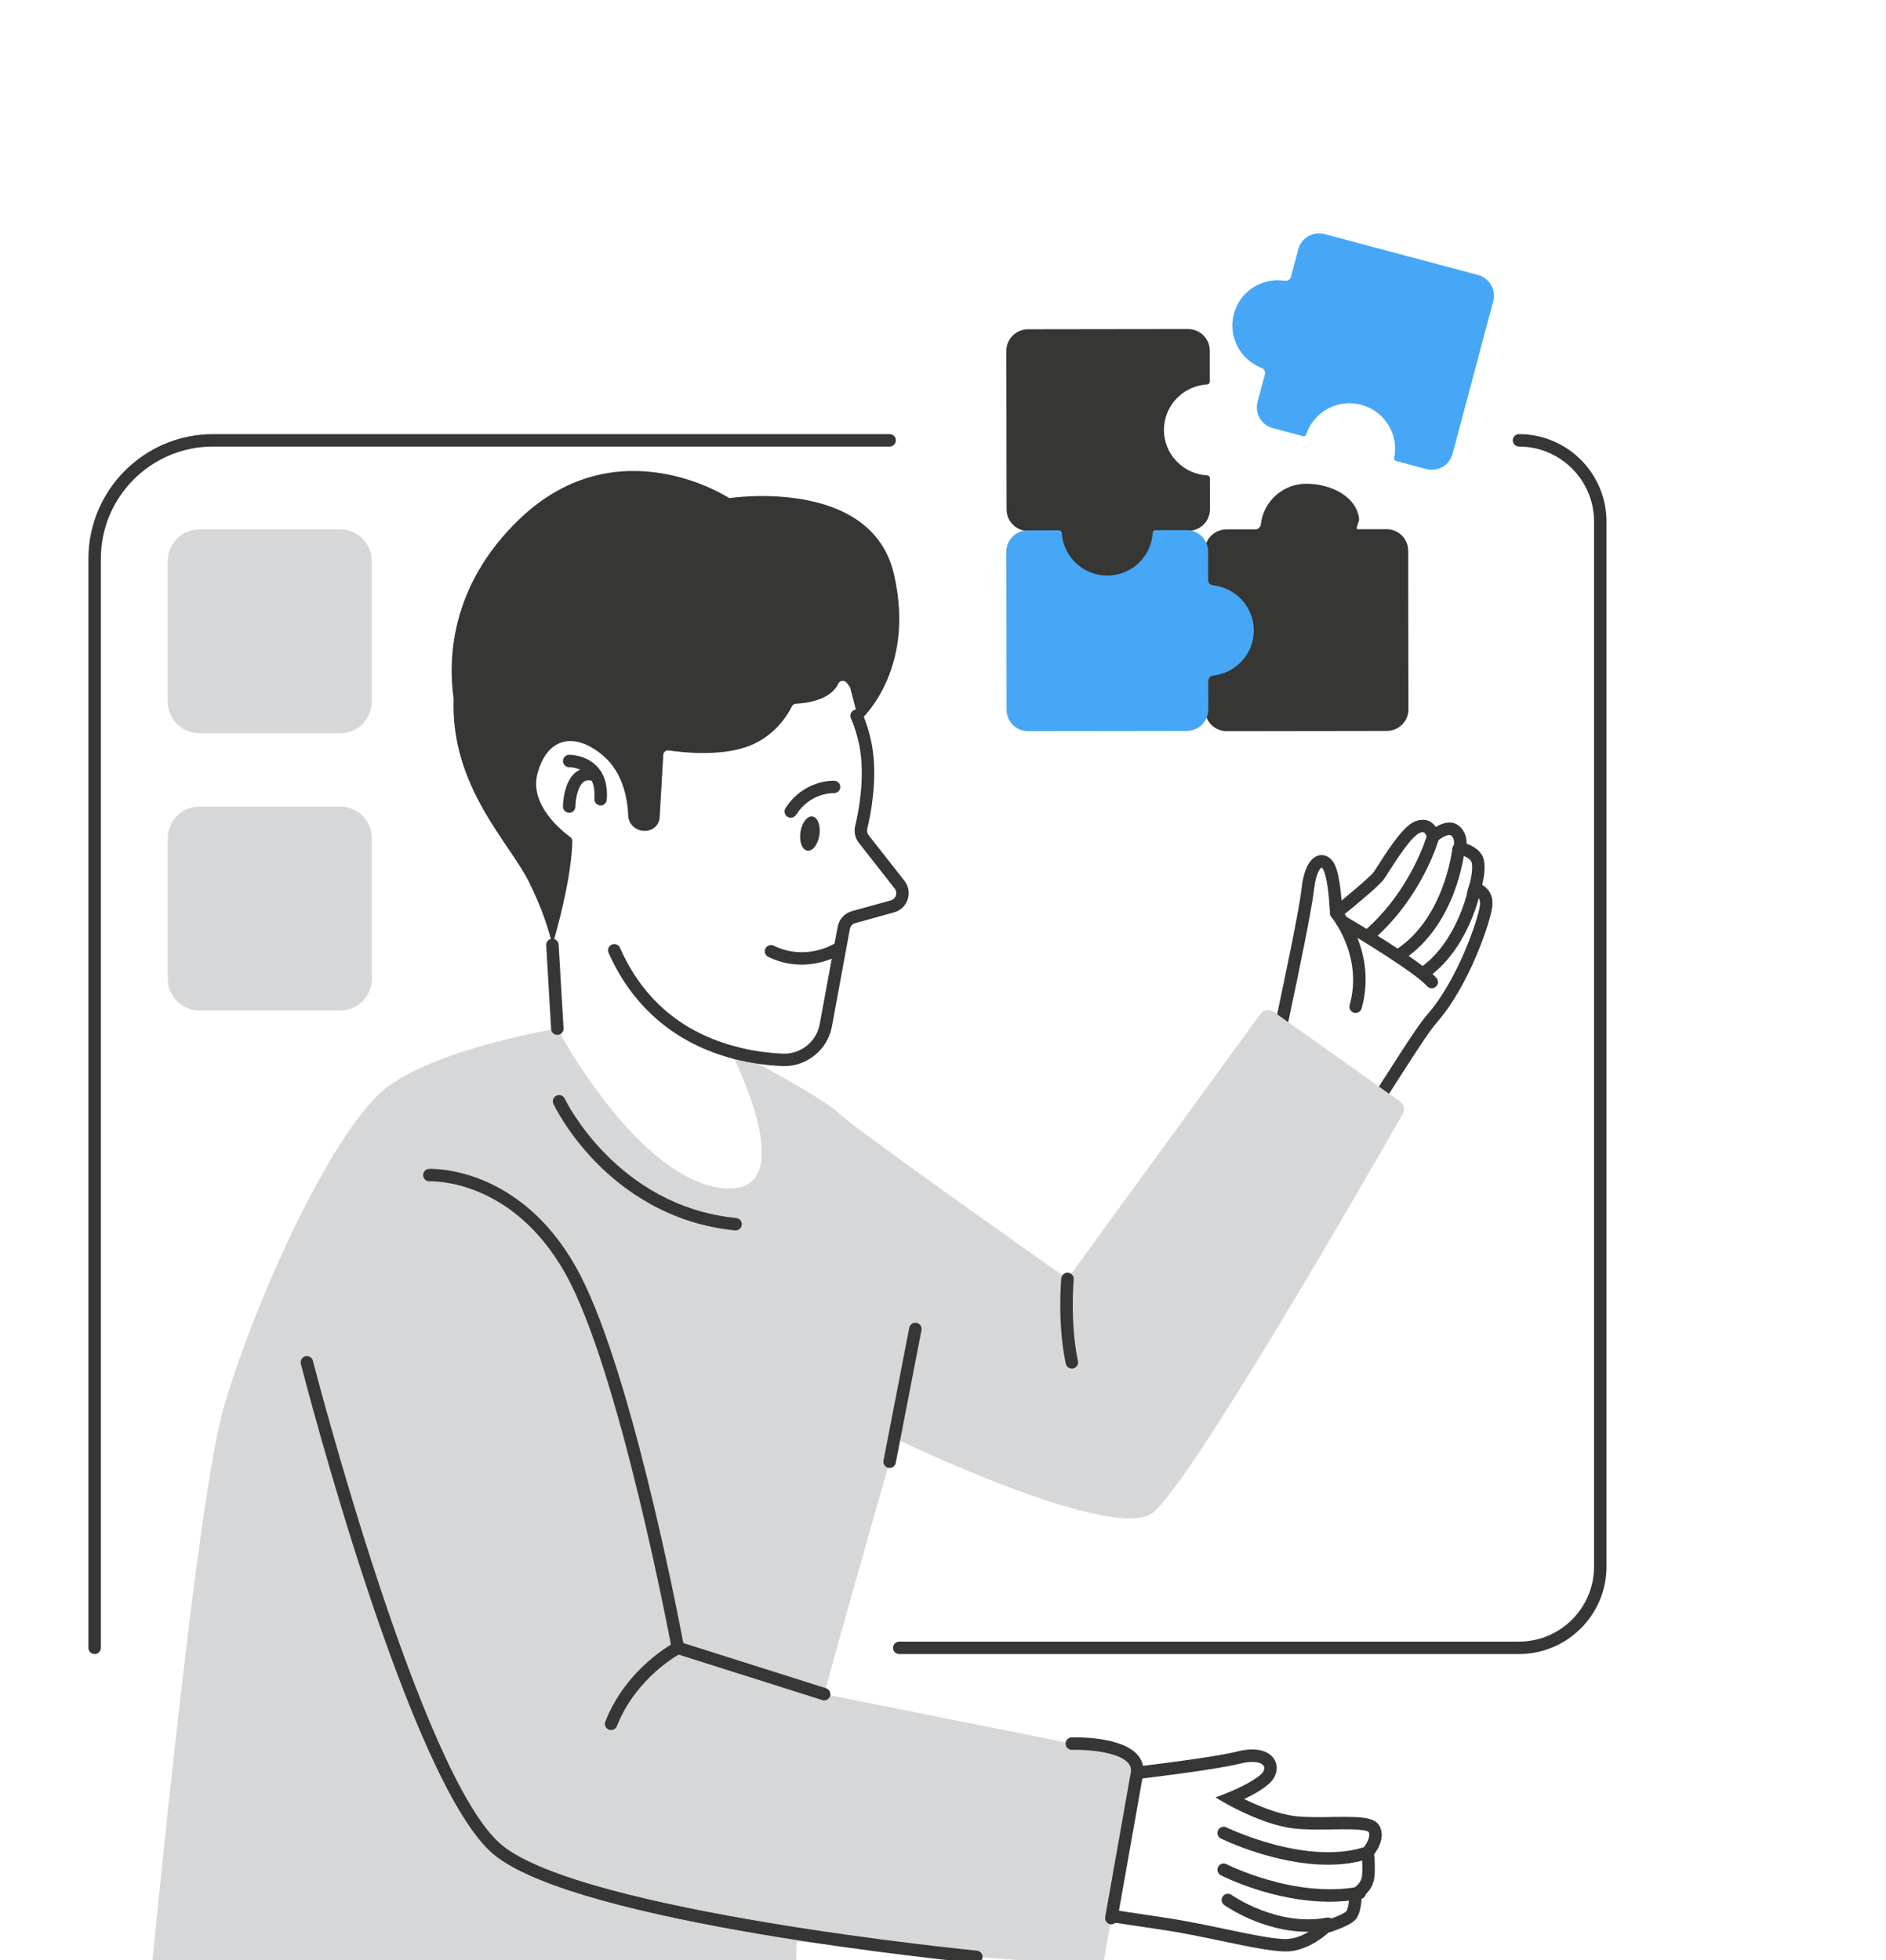 <?xml version="1.0" encoding="UTF-8"?> <svg xmlns="http://www.w3.org/2000/svg" width="306" height="318" viewBox="0 0 306 318" fill="none"><g clip-path="url(#clip0_3025_6994)"><path d="M208.6 316.61C206.327 316.61 202.561 315.82 198.277 314.927C195.254 314.295 192.127 313.64 189.215 313.193C181.757 312.05 173.832 310.898 173.751 310.884L172.561 310.709L180.389 287.09L181.031 287.019C181.182 287.002 196.229 285.305 200.678 284.18C204.626 283.182 206.159 284.603 206.633 285.262C207.319 286.209 207.316 287.476 206.623 288.561C205.816 289.828 203.573 291.072 201.865 291.878C203.872 292.859 207.195 294.291 210.086 294.644C211.852 294.859 213.997 294.825 216.072 294.792C220.45 294.721 222.968 294.751 223.795 296.206C224.817 298.001 223.573 300.017 222.948 300.854C223.025 301.549 223.133 302.964 222.992 304.496C222.827 306.291 221.653 307.366 220.93 307.866C220.883 308.858 220.692 310.555 219.955 311.412C219.152 312.346 216.589 313.233 215.52 313.572C214.838 314.191 212.427 316.203 209.434 316.566C209.185 316.597 208.906 316.61 208.6 316.61ZM175.237 309.066C177.736 309.432 183.768 310.323 189.525 311.203C192.487 311.657 195.644 312.316 198.694 312.954C203.183 313.892 207.423 314.782 209.192 314.564C211.966 314.228 214.266 311.986 214.289 311.963L214.464 311.788L214.703 311.714C216.391 311.197 218.133 310.44 218.429 310.094C218.725 309.752 218.93 308.34 218.93 307.289V306.647L219.515 306.375C219.562 306.351 220.856 305.709 220.988 304.311C221.159 302.446 220.903 300.722 220.9 300.706L220.829 300.242L221.142 299.889C221.616 299.345 222.46 297.987 222.06 297.228C221.505 296.724 218.261 296.777 216.109 296.811C213.967 296.845 211.754 296.882 209.848 296.65C204.948 296.055 199.269 292.812 199.027 292.675L197.215 291.633L199.162 290.863C201.166 290.074 204.276 288.501 204.925 287.483C205.043 287.301 205.281 286.831 205.002 286.448C204.642 285.951 203.425 285.574 201.176 286.139C197.08 287.174 184.884 288.612 181.902 288.951L175.237 309.063V309.066Z" fill="#363634"></path><path d="M215.436 302.534C206.882 302.534 198.533 298.501 198.092 298.286C197.591 298.041 197.386 297.436 197.632 296.939C197.877 296.438 198.482 296.233 198.98 296.478C199.111 296.542 212.08 302.796 221.573 299.603C222.101 299.425 222.672 299.711 222.85 300.239C223.029 300.766 222.743 301.337 222.215 301.515C220.039 302.248 217.729 302.537 215.433 302.537L215.436 302.534Z" fill="#363634"></path><path d="M215.732 308.538C206.542 308.538 198.472 304.446 198.075 304.241C197.581 303.985 197.386 303.377 197.642 302.883C197.897 302.389 198.506 302.194 199 302.45C199.108 302.507 210.043 308.038 220.429 306.106C220.981 306.005 221.505 306.364 221.606 306.912C221.707 307.46 221.347 307.987 220.799 308.088C219.101 308.404 217.4 308.538 215.735 308.538H215.732Z" fill="#363634"></path><path d="M212.178 313.418C204.831 313.418 198.919 309.278 198.633 309.076C198.18 308.754 198.075 308.125 198.398 307.672C198.721 307.218 199.35 307.114 199.804 307.436C199.878 307.49 207.272 312.648 215.288 311.116C215.836 311.008 216.364 311.368 216.468 311.916C216.572 312.463 216.216 312.991 215.668 313.095C214.481 313.324 213.314 313.421 212.178 313.421V313.418Z" fill="#363634"></path><path d="M220.049 184.946L206.152 169.693L206.253 169.193C206.478 168.06 206.868 166.209 207.319 164.065C208.714 157.442 210.819 147.435 211.213 143.933C211.556 140.859 212.632 138.967 214.162 138.748C214.969 138.634 216.045 139.034 216.66 140.506C217.225 141.863 217.517 144.232 217.669 146.101C220.497 143.779 222.49 142.018 222.87 141.497C223.028 141.282 223.318 140.828 223.651 140.308C225.702 137.095 227.857 133.899 229.686 133.221C230.799 132.811 231.6 133.053 232.074 133.328C232.457 133.55 232.743 133.856 232.955 134.168C233.973 133.56 235.49 132.995 236.704 133.98C237.713 134.793 237.971 135.946 237.945 136.877C238.973 137.24 240.497 138.046 240.786 139.666C241.018 140.956 240.729 142.562 240.483 143.56C241.448 144.105 242.319 145.23 242.121 147.058C241.848 149.569 238.348 159.915 233.18 165.819C231.852 167.335 229.387 171.189 227 174.915C224.542 178.756 222.218 182.385 220.792 184.066L220.049 184.939V184.946ZM208.331 169.089L219.969 181.858C221.351 180.003 223.355 176.874 225.302 173.833C227.84 169.868 230.234 166.125 231.663 164.495C236.475 158.998 239.868 149.118 240.117 146.847C240.258 145.533 239.458 145.244 239.108 145.18L237.971 144.978L238.308 143.88C238.52 143.218 239.017 141.238 238.802 140.025C238.661 139.242 237.282 138.728 236.633 138.6L235.54 138.389L235.853 137.33C235.87 137.27 236.169 136.147 235.433 135.553C235.049 135.244 233.849 135.895 233.193 136.48L231.828 137.697L231.526 135.895C231.489 135.701 231.324 135.227 231.058 135.076C230.91 134.992 230.685 135.005 230.386 135.116C229.041 135.613 226.455 139.666 225.352 141.396C224.985 141.971 224.696 142.421 224.501 142.69C223.755 143.715 220.002 146.816 217.833 148.577C217.457 148.883 216.949 148.947 216.505 148.752C216.065 148.557 215.776 148.14 215.752 147.663C215.594 144.723 215.241 142.341 214.8 141.289C214.632 140.892 214.457 140.761 214.42 140.748C214.279 140.791 213.516 141.527 213.22 144.162C212.817 147.757 210.698 157.821 209.296 164.482C208.906 166.33 208.563 167.956 208.334 169.089H208.331Z" fill="#363634"></path><path d="M222.121 152.724C221.838 152.724 221.559 152.606 221.361 152.378C220.994 151.958 221.038 151.323 221.458 150.956C228.99 144.387 231.522 135.549 231.549 135.459C231.7 134.924 232.255 134.609 232.79 134.756C233.328 134.904 233.64 135.459 233.493 135.996C233.385 136.379 230.789 145.493 222.786 152.475C222.595 152.643 222.359 152.724 222.124 152.724H222.121Z" fill="#363634"></path><path d="M227.191 155.832C226.865 155.832 226.546 155.674 226.351 155.385C226.041 154.922 226.166 154.297 226.63 153.988C234.417 148.792 235.628 137.777 235.638 137.666C235.695 137.112 236.189 136.709 236.744 136.766C237.299 136.823 237.702 137.317 237.645 137.868C237.595 138.359 236.341 149.932 227.749 155.664C227.578 155.779 227.383 155.832 227.191 155.832Z" fill="#363634"></path><path d="M231.475 158.5C231.169 158.5 230.87 158.363 230.671 158.101C230.335 157.657 230.423 157.025 230.866 156.689C236.61 152.341 238.257 144.081 238.271 143.997C238.375 143.45 238.9 143.093 239.451 143.198C239.999 143.302 240.355 143.829 240.251 144.377C240.181 144.747 238.452 153.473 232.084 158.299C231.902 158.437 231.687 158.504 231.475 158.504V158.5Z" fill="#363634"></path><path d="M219.948 164.344C219.858 164.344 219.767 164.33 219.676 164.307C219.141 164.156 218.825 163.601 218.977 163.064C221.216 155.079 216.061 148.836 216.007 148.775C215.648 148.349 215.701 147.714 216.129 147.354C216.552 146.994 217.188 147.048 217.547 147.472C217.79 147.757 223.452 154.569 220.92 163.608C220.796 164.051 220.389 164.344 219.948 164.344Z" fill="#363634"></path><path d="M232.299 160.342C232.02 160.342 231.741 160.228 231.542 159.999C229.646 157.845 220.574 152.314 217.238 150.365C216.757 150.083 216.596 149.468 216.875 148.987C217.154 148.507 217.773 148.346 218.254 148.624C218.755 148.917 230.557 155.829 233.055 158.665C233.422 159.082 233.382 159.72 232.965 160.086C232.773 160.255 232.534 160.339 232.299 160.339V160.342Z" fill="#363634"></path><path d="M227.138 178.706C227.786 179.166 227.978 180.04 227.585 180.732C222.662 189.358 193.005 241.08 186.942 245.489C180.321 250.301 145.405 233.459 145.405 233.459C145.405 233.459 138.236 258.292 133.724 274.858L183.455 284.798C184.279 284.963 184.82 285.756 184.676 286.582L179.161 317.706C179.024 318.488 178.321 319.036 177.527 318.979C171.804 318.549 149.43 316.845 129.245 314.977C128.916 328.653 128.657 342.545 128.657 342.545H22.402C22.402 342.545 31.131 246.289 36.248 228.546C41.366 210.797 54.308 182.523 63.037 176.209C71.766 169.889 90.428 166.884 90.428 166.884C90.428 166.884 103.266 191.146 117.113 192.749C130.819 194.335 118.569 170.577 118.32 170.094C118.687 170.282 133.398 177.94 135.973 180.521C138.586 183.125 173.196 207.487 173.196 207.487L204.501 164.509C204.999 163.823 205.957 163.669 206.646 164.159L227.134 178.703L227.138 178.706Z" fill="#D6D7D9"></path><path d="M144.343 238.163C144.279 238.163 144.215 238.157 144.151 238.143C143.603 238.036 143.246 237.508 143.351 236.96L147.523 215.421C147.628 214.876 148.159 214.517 148.707 214.621C149.255 214.729 149.612 215.256 149.507 215.804L145.334 237.343C145.24 237.824 144.82 238.16 144.346 238.16L144.343 238.163Z" fill="#363634"></path><path d="M133.72 275.87C133.62 275.87 133.515 275.853 133.414 275.823L109.107 268.131L108.996 267.536C108.912 267.082 100.496 222.101 91.652 206.489C83.058 191.317 70.24 191.64 69.698 191.66C69.144 191.69 68.673 191.25 68.649 190.696C68.626 190.141 69.056 189.671 69.611 189.647C70.196 189.624 84.181 189.207 93.407 205.498C101.962 220.599 109.8 260.943 110.866 266.575L134.023 273.904C134.554 274.072 134.85 274.64 134.682 275.171C134.544 275.601 134.148 275.876 133.72 275.876V275.87Z" fill="#363634"></path><path d="M158.411 318.495C158.378 318.495 158.344 318.495 158.314 318.492C155.684 318.236 93.777 312.111 80.152 300.914C66.511 289.704 49.53 224.067 48.814 221.278C48.676 220.737 49.002 220.189 49.54 220.051C50.078 219.914 50.63 220.24 50.767 220.777C50.942 221.453 68.296 288.561 81.433 299.355C94.588 310.162 157.87 316.422 158.509 316.482C159.063 316.536 159.47 317.03 159.417 317.585C159.366 318.105 158.926 318.495 158.415 318.495H158.411Z" fill="#363634"></path><path d="M99.154 280.688C99.03 280.688 98.905 280.665 98.784 280.618C98.266 280.413 98.011 279.828 98.213 279.31C101.622 270.637 109.201 266.618 109.521 266.45C110.015 266.195 110.624 266.387 110.882 266.881C111.138 267.375 110.946 267.983 110.452 268.238C110.348 268.292 103.209 272.113 100.089 280.046C99.934 280.443 99.551 280.685 99.151 280.685L99.154 280.688Z" fill="#363634"></path><path d="M119.343 199.627C119.309 199.627 119.275 199.627 119.242 199.624C108.482 198.548 101.051 193.031 96.71 188.592C92.016 183.79 89.88 179.291 89.793 179.099C89.558 178.595 89.776 177.993 90.281 177.758C90.785 177.523 91.387 177.741 91.622 178.245C91.726 178.464 100.055 195.679 119.447 197.614C120.002 197.671 120.405 198.162 120.351 198.717C120.298 199.237 119.86 199.624 119.349 199.624L119.343 199.627Z" fill="#363634"></path><path d="M180.311 312.208C180.254 312.208 180.194 312.201 180.133 312.191C179.585 312.094 179.219 311.569 179.316 311.022L183.462 287.63C183.573 286.999 183.445 286.491 183.052 286.041C181.374 284.106 175.9 283.833 173.929 283.897C173.375 283.921 172.907 283.477 172.89 282.919C172.874 282.361 173.311 281.898 173.869 281.881C174.693 281.857 181.983 281.723 184.578 284.724C185.365 285.631 185.664 286.76 185.449 287.983L181.303 311.374C181.216 311.862 180.792 312.208 180.311 312.208Z" fill="#363634"></path><path d="M173.899 222.037C173.432 222.037 173.011 221.711 172.914 221.234C171.535 214.621 172.167 207.689 172.194 207.4C172.248 206.845 172.742 206.439 173.294 206.489C173.849 206.543 174.255 207.033 174.205 207.588C174.198 207.655 173.576 214.514 174.891 220.824C175.005 221.369 174.656 221.903 174.111 222.017C174.04 222.031 173.973 222.037 173.902 222.037H173.899Z" fill="#363634"></path><path d="M119.399 171.851C119.315 171.851 119.231 171.841 119.151 171.821C109.715 169.415 102.661 163.454 98.744 154.586C98.518 154.075 98.75 153.48 99.258 153.255C99.766 153.03 100.364 153.262 100.59 153.769C104.299 162.17 110.711 167.587 119.648 169.865C120.19 170.003 120.512 170.551 120.378 171.092C120.26 171.549 119.85 171.851 119.399 171.851Z" fill="#363634"></path><path d="M127.258 172.967C127.137 172.967 127.019 172.967 126.898 172.96C124.231 172.839 121.626 172.456 119.147 171.824C118.606 171.686 118.283 171.139 118.421 170.598C118.559 170.06 119.107 169.731 119.648 169.872C121.992 170.47 124.46 170.833 126.989 170.947C129.877 171.081 132.46 169.038 132.987 166.192L135.909 150.355C136.135 149.142 137.046 148.147 138.236 147.821L144.517 146.084C144.918 145.973 145.224 145.684 145.355 145.288C145.486 144.891 145.412 144.478 145.156 144.148L139.353 136.756C138.734 135.969 138.515 134.961 138.754 133.99C139.248 131.947 140.321 126.651 139.558 121.732C139.282 119.958 138.778 118.203 138.055 116.52C137.836 116.009 138.072 115.414 138.586 115.196C139.097 114.978 139.692 115.213 139.911 115.727C140.698 117.565 141.249 119.48 141.552 121.423C142.372 126.702 141.239 132.307 140.714 134.471C140.624 134.837 140.708 135.213 140.94 135.509L146.743 142.905C147.416 143.759 147.611 144.888 147.271 145.919C146.932 146.951 146.105 147.737 145.055 148.026L138.771 149.764C138.314 149.888 137.977 150.254 137.893 150.721L134.971 166.558C134.282 170.268 131 172.97 127.258 172.97V172.967Z" fill="#363634"></path><path d="M132.947 135.472C133.175 133.94 132.67 132.595 131.82 132.468C130.969 132.342 130.095 133.482 129.867 135.015C129.64 136.548 130.144 137.893 130.995 138.019C131.845 138.145 132.719 137.005 132.947 135.472Z" fill="#363634"></path><path d="M128.3 132.67C128.115 132.67 127.927 132.619 127.759 132.512C127.288 132.213 127.15 131.588 127.453 131.121C130.412 126.49 135.173 126.658 135.372 126.665C135.93 126.692 136.357 127.162 136.333 127.72C136.306 128.274 135.832 128.704 135.284 128.681C135.119 128.674 131.468 128.59 129.158 132.206C128.966 132.508 128.64 132.673 128.307 132.673L128.3 132.67Z" fill="#363634"></path><path d="M90.425 167.896C89.894 167.896 89.45 167.482 89.42 166.948L88.623 153.369C88.589 152.815 89.016 152.338 89.571 152.304C90.116 152.277 90.603 152.697 90.637 153.252L91.434 166.831C91.467 167.385 91.04 167.862 90.486 167.896C90.465 167.896 90.445 167.896 90.425 167.896Z" fill="#363634"></path><path d="M139.363 117.068L137.947 111.577C137.769 111.305 137.598 111.053 137.436 110.831C137.06 110.307 136.249 110.354 135.997 110.922C134.763 113.667 130.583 114.107 129.154 114.175C128.858 114.191 128.606 114.356 128.485 114.605C127.866 115.871 125.674 119.652 121.01 121.218C116.515 122.73 110.704 122.078 108.535 121.755C108.061 121.685 107.648 122.007 107.621 122.454L107.026 132.643C106.945 133.98 105.735 134.945 104.329 134.79L104.248 134.78C102.967 134.635 101.979 133.59 101.928 132.361C101.831 129.773 101.141 125.432 97.923 122.659C93.091 118.506 88.693 119.8 87.194 125.559C85.889 130.573 91.124 134.783 92.513 135.798C92.732 135.956 92.856 136.195 92.853 136.447C92.853 137.821 92.621 142.63 90.055 151.864C89.921 152.351 89.776 152.832 89.628 153.309C89.06 150.95 87.954 147.371 85.822 143.09C82.597 136.605 73.085 127.609 73.599 113.341C72.742 107.363 72.826 95.175 84.305 84.197C100.274 68.931 118.327 80.82 118.327 80.82C118.327 80.82 141.411 77.258 145.059 93.216C148.704 109.174 139.363 117.064 139.363 117.064V117.068Z" fill="#363634"></path><path d="M135.835 152.985C135.654 152.985 135.472 153.032 135.304 153.136C135.112 153.254 130.661 155.919 125.533 153.432C125.032 153.19 124.426 153.398 124.184 153.899C123.942 154.4 124.151 155.005 124.652 155.246C130.805 158.23 136.145 154.988 136.367 154.847C136.841 154.551 136.985 153.929 136.69 153.459C136.498 153.153 136.168 152.985 135.832 152.985H135.835Z" fill="#363634"></path><path d="M97.442 130.674C97.419 130.674 97.392 130.674 97.368 130.674C96.814 130.633 96.397 130.149 96.437 129.595C96.561 127.898 96.212 126.597 95.395 125.73C94.218 124.484 92.399 124.47 92.365 124.474C91.817 124.484 91.35 124.037 91.343 123.479C91.336 122.921 91.78 122.464 92.338 122.458C92.449 122.458 95.065 122.441 96.864 124.349C98.085 125.643 98.619 127.458 98.451 129.746C98.411 130.277 97.97 130.68 97.446 130.68L97.442 130.674Z" fill="#363634"></path><path d="M92.352 131.87H92.342C91.784 131.866 91.336 131.409 91.34 130.855C91.343 130.432 91.437 126.661 93.579 125.169C94.245 124.706 95.391 124.279 97.056 124.877C97.58 125.065 97.853 125.643 97.665 126.167C97.476 126.692 96.898 126.964 96.373 126.776C95.341 126.403 94.884 126.722 94.732 126.826C93.629 127.592 93.364 130.065 93.357 130.872C93.354 131.426 92.903 131.873 92.348 131.873L92.352 131.87Z" fill="#363634"></path><path d="M211.964 78.483C215.808 78.478 220.103 80.48 220.51 84.189C220.561 84.644 219.821 85.866 220.281 85.864L224.951 85.858C226.899 85.856 228.479 87.417 228.48 89.348L228.518 115.09C228.52 117.021 226.946 118.588 224.999 118.59L199.044 118.626C197.096 118.627 195.516 117.067 195.515 115.135L195.508 110.097C195.507 109.858 195.694 109.657 195.938 109.642C199.854 109.416 202.957 106.192 202.95 102.253C202.946 98.313 199.833 95.097 195.917 94.882C195.673 94.868 195.485 94.668 195.487 94.427L195.48 89.389C195.479 87.457 197.052 85.89 198.999 85.888L203.67 85.882C204.131 85.882 204.518 85.538 204.568 85.082C204.963 81.374 208.124 78.484 211.965 78.479L211.964 78.483Z" fill="#363634"></path><path d="M179.834 93.53C175.989 93.535 172.678 90.616 172.271 86.906C172.22 86.451 171.83 86.107 171.37 86.109L166.846 86.155C164.899 86.156 163.319 84.596 163.317 82.664L163.279 56.923C163.278 54.992 164.851 53.424 166.798 53.423L192.754 53.387C194.701 53.385 196.281 54.946 196.283 56.877L196.289 61.916C196.29 62.155 196.103 62.356 195.86 62.371C191.944 62.597 188.841 65.821 188.848 69.76C188.852 73.7 191.965 76.916 195.881 77.131C196.124 77.145 196.312 77.345 196.311 77.586L196.317 82.624C196.319 84.555 194.745 86.123 192.798 86.124L188.127 86.13C187.666 86.13 187.279 86.475 187.229 86.931C186.834 90.638 183.673 93.528 179.833 93.534L179.834 93.53Z" fill="#363634"></path><path d="M203.423 102.281C203.427 106.077 200.548 109.201 196.838 109.603C196.383 109.654 196.039 110.039 196.041 110.493L196.047 115.104C196.049 117.027 194.488 118.587 192.557 118.589L166.816 118.626C164.884 118.627 163.317 117.074 163.315 115.151L163.279 89.524C163.278 87.602 164.839 86.042 166.77 86.04L171.808 86.034C172.047 86.033 172.249 86.218 172.264 86.458C172.489 90.324 175.713 93.388 179.652 93.381C183.592 93.377 186.808 90.304 187.023 86.437C187.037 86.197 187.238 86.011 187.478 86.012L192.516 86.006C194.448 86.005 196.015 87.558 196.017 89.481L196.023 94.092C196.023 94.547 196.368 94.93 196.823 94.979C200.531 95.369 203.421 98.49 203.427 102.282L203.423 102.281Z" fill="#45A7F5"></path><path d="M200.199 50.923C201.177 47.255 204.767 44.983 208.454 45.555C208.906 45.624 209.339 45.341 209.454 44.902L210.642 40.446C211.138 38.588 213.049 37.485 214.915 37.983L239.789 44.61C241.655 45.108 242.767 47.014 242.271 48.872L235.672 73.635C235.176 75.492 233.265 76.596 231.399 76.097L226.531 74.799C226.3 74.738 226.153 74.508 226.201 74.272C226.983 70.479 224.662 66.685 220.856 65.672C217.049 64.656 213.147 66.793 211.939 70.472C211.863 70.7 211.621 70.828 211.389 70.764L206.521 69.466C204.655 68.968 203.543 67.061 204.039 65.204L205.227 60.748C205.345 60.308 205.111 59.85 204.683 59.684C201.203 58.348 199.219 54.586 200.195 50.921L200.199 50.923Z" fill="#45A7F5"></path><path d="M15.354 268.356C14.796 268.356 14.345 267.906 14.345 267.348V90.639C14.345 79.499 23.414 70.433 34.564 70.433H144.343C144.901 70.433 145.352 70.884 145.352 71.441C145.352 71.999 144.901 72.45 144.343 72.45H34.564C24.527 72.45 16.363 80.608 16.363 90.639V267.351C16.363 267.909 15.912 268.359 15.354 268.359V268.356Z" fill="#363634"></path><path d="M246.452 268.356H145.903C145.345 268.356 144.894 267.906 144.894 267.348C144.894 266.79 145.345 266.34 145.903 266.34H246.452C253.17 266.34 258.634 260.879 258.634 254.165V84.624C258.634 77.91 253.17 72.45 246.452 72.45C245.893 72.45 245.443 71.999 245.443 71.441C245.443 70.884 245.893 70.433 246.452 70.433C254.283 70.433 260.651 76.801 260.651 84.624V254.165C260.651 261.992 254.28 268.356 246.452 268.356Z" fill="#363634"></path><path d="M55.186 85.881H32.368C29.527 85.881 27.224 88.182 27.224 91.022V113.825C27.224 116.664 29.527 118.966 32.368 118.966H55.186C58.028 118.966 60.331 116.664 60.331 113.825V91.022C60.331 88.182 58.028 85.881 55.186 85.881Z" fill="#D6D7D9"></path><path d="M55.186 130.858H32.368C29.527 130.858 27.224 133.16 27.224 136V158.803C27.224 161.642 29.527 163.944 32.368 163.944H55.186C58.028 163.944 60.331 161.642 60.331 158.803V136C60.331 133.16 58.028 130.858 55.186 130.858Z" fill="#D6D7D9"></path></g><defs><clipPath id="clip0_3025_6994"><rect width="306" height="318" fill="white"></rect></clipPath></defs></svg> 